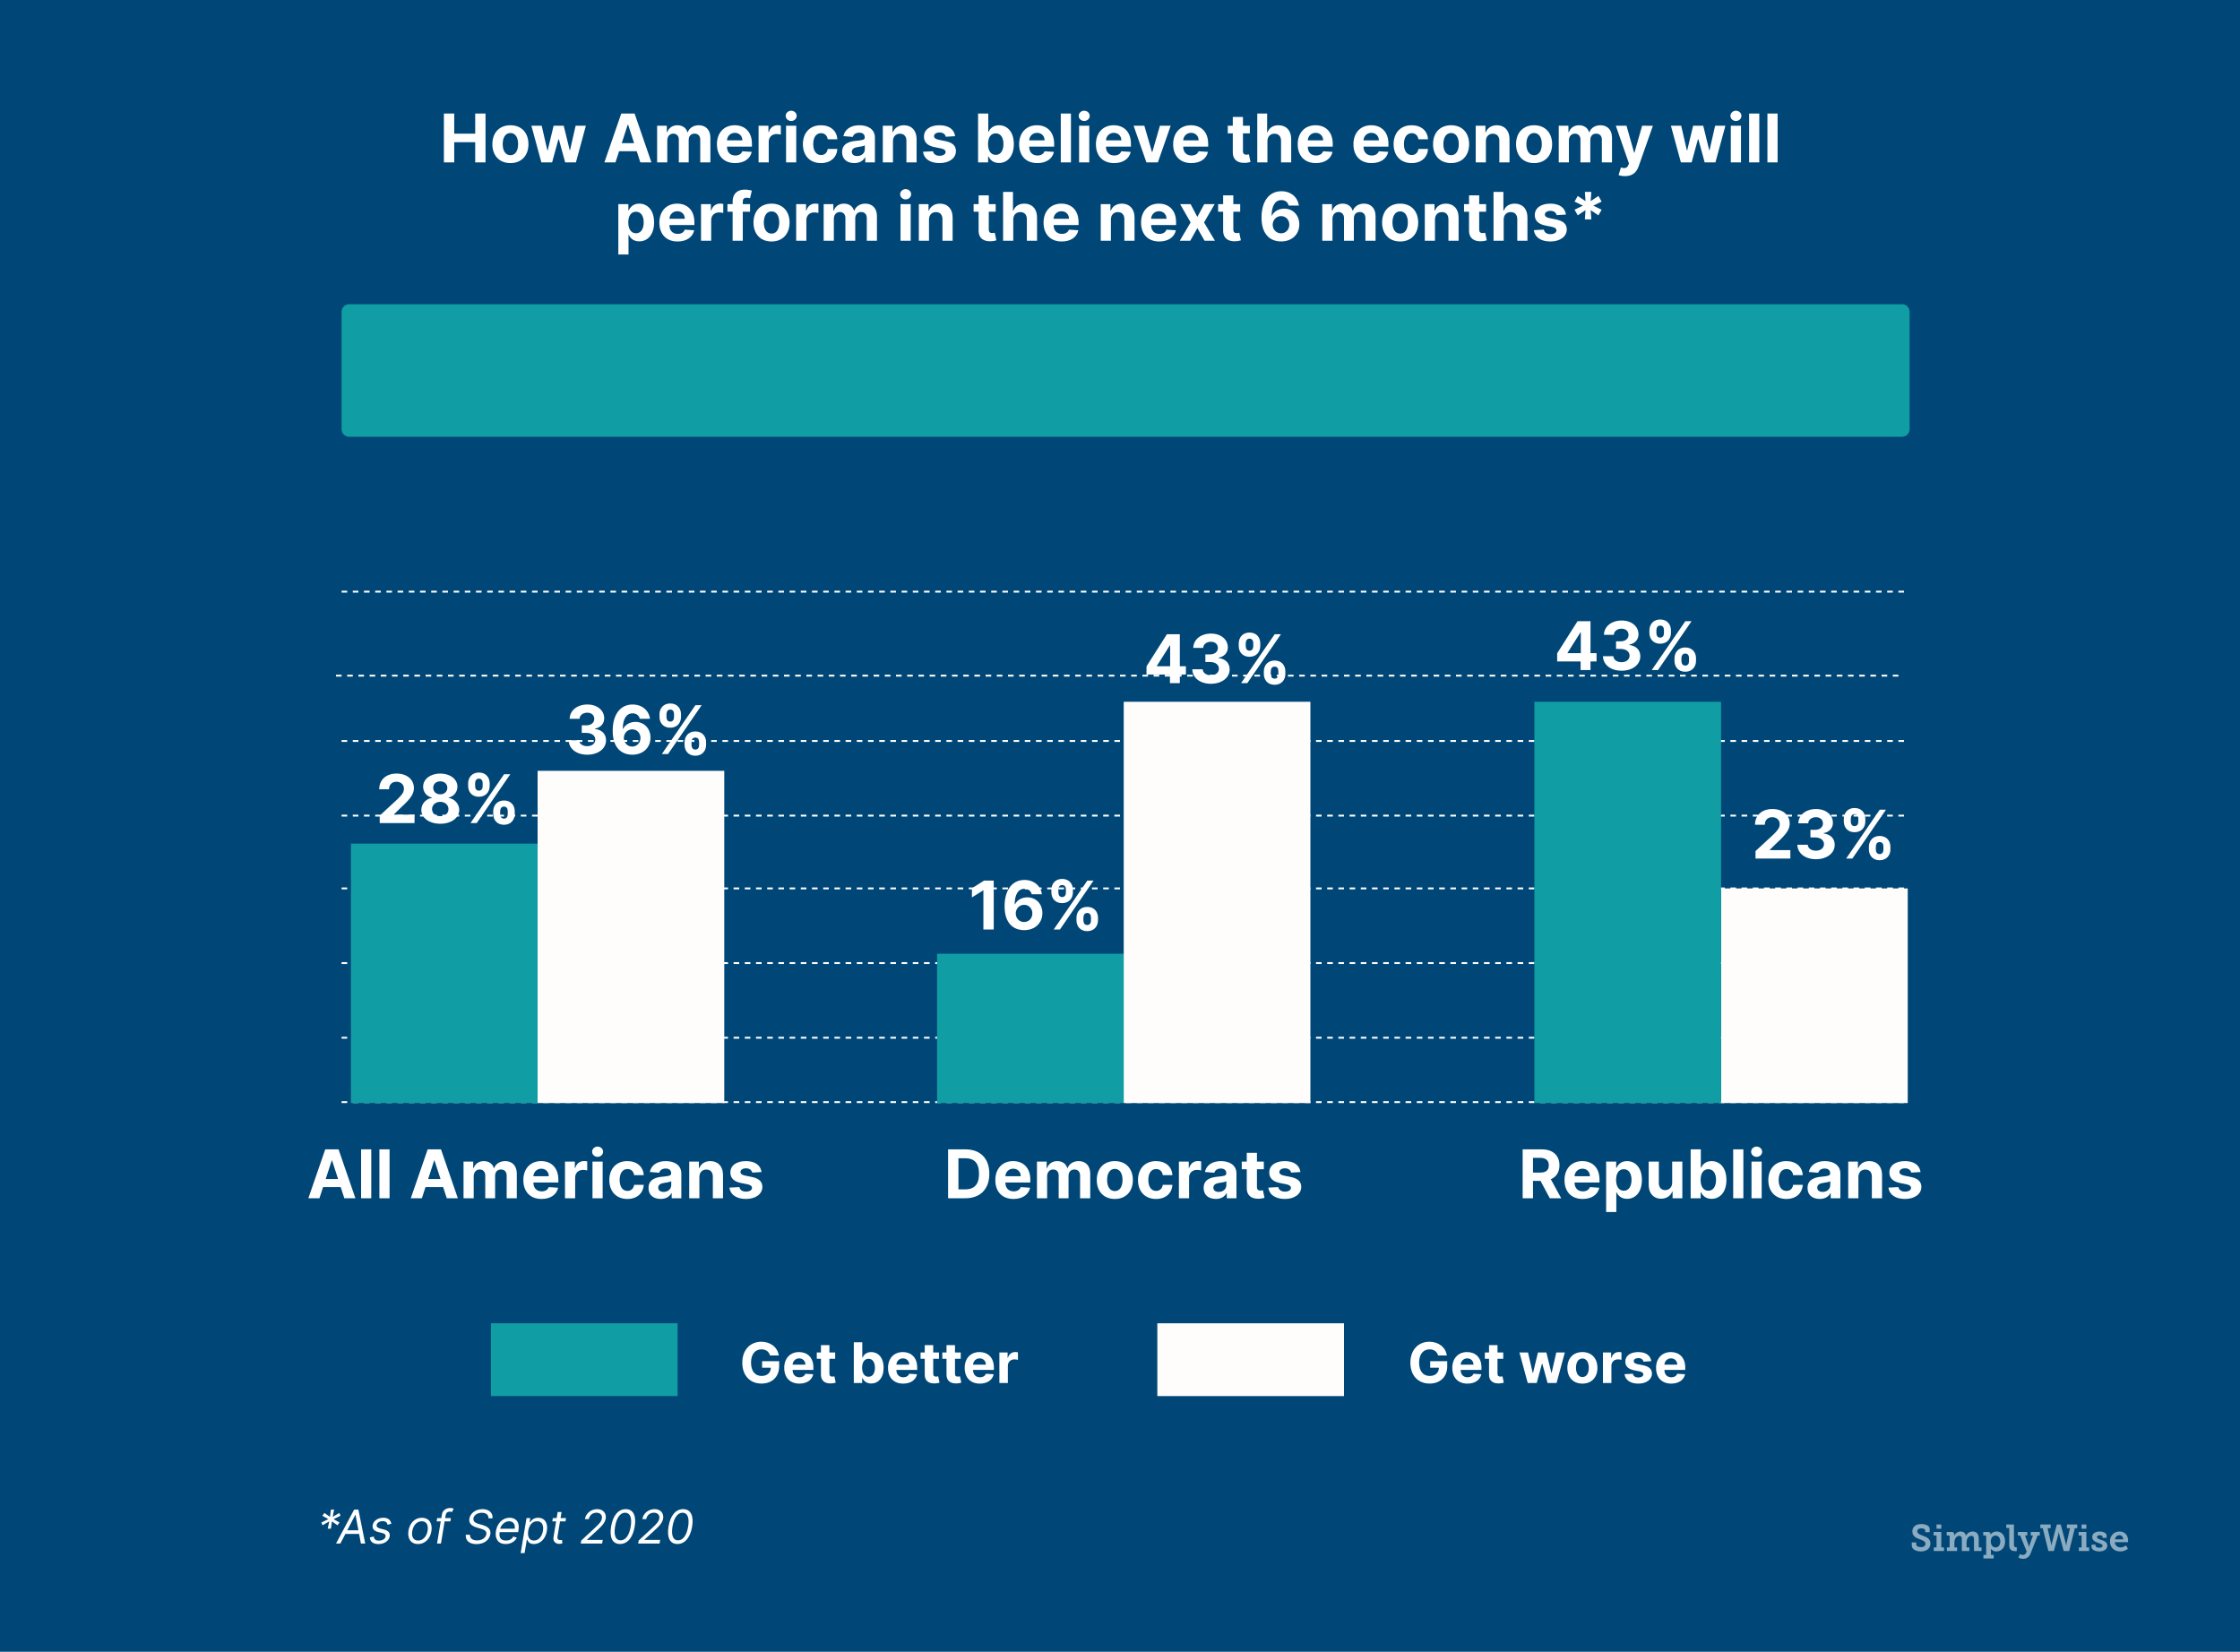 <svg width="1200" height="885" viewBox="0 0 1200 885" fill="none" xmlns="http://www.w3.org/2000/svg">
<rect width="1200" height="885" fill="#004777"/>
<path d="M183 590.5H1023" stroke="white" stroke-dasharray="3 3"/>
<path d="M183 556H1023" stroke="white" stroke-dasharray="3 3"/>
<path d="M183 516H1023" stroke="white" stroke-dasharray="3 3"/>
<path d="M183 476H1023" stroke="white" stroke-dasharray="3 3"/>
<path d="M183 437H1023" stroke="white" stroke-dasharray="3 3"/>
<path d="M183 397H1023" stroke="white" stroke-dasharray="3 3"/>
<path d="M180 362H1020" stroke="white" stroke-dasharray="3 3"/>
<path d="M183 317H1023" stroke="white" stroke-dasharray="3 3"/>
<rect x="188" y="452" width="100" height="139" fill="#119DA4"/>
<rect x="502" y="511" width="100" height="80" fill="#119DA4"/>
<rect x="288" y="413" width="100" height="178" fill="#FFFDFC"/>
<rect x="602" y="376" width="100" height="215" fill="#FFFDFC"/>
<rect x="922" y="476" width="100" height="115" fill="#FFFDFC"/>
<path d="M183 167C183 164.791 184.791 163 187 163H1019C1021.21 163 1023 164.791 1023 167V230C1023 232.209 1021.21 234 1019 234H187C184.791 234 183 232.209 183 230V167Z" fill="#119DA4"/>
<path d="M237.803 87H243.338V76.185H254.576V87H260.098V60.818H254.576V71.621H243.338V60.818H237.803V87ZM273.432 87.383C279.39 87.383 283.097 83.305 283.097 77.258C283.097 71.173 279.39 67.108 273.432 67.108C267.475 67.108 263.767 71.173 263.767 77.258C263.767 83.305 267.475 87.383 273.432 87.383ZM273.458 83.165C270.709 83.165 269.303 80.646 269.303 77.22C269.303 73.794 270.709 71.263 273.458 71.263C276.155 71.263 277.561 73.794 277.561 77.22C277.561 80.646 276.155 83.165 273.458 83.165ZM290.02 87H295.772L299.147 74.651H299.39L302.765 87H308.531L313.862 67.364H308.365L305.373 80.48H305.207L301.985 67.364H296.578L293.407 80.557H293.228L290.186 67.364H284.676L290.02 87ZM329.714 87L331.657 81.03H341.105L343.048 87H348.98L339.954 60.818H332.821L323.782 87H329.714ZM333.064 76.709L336.285 66.801H336.49L339.711 76.709H333.064ZM352.029 87H357.475V75.213C357.475 73.04 358.855 71.595 360.671 71.595C362.461 71.595 363.662 72.822 363.662 74.753V87H368.942V75.008C368.942 72.976 370.105 71.595 372.087 71.595C373.826 71.595 375.13 72.682 375.13 74.868V87H380.563V73.794C380.563 69.537 378.032 67.108 374.375 67.108C371.499 67.108 369.262 68.578 368.456 70.828H368.252C367.625 68.553 365.618 67.108 362.921 67.108C360.275 67.108 358.267 68.514 357.449 70.828H357.219V67.364H352.029V87ZM393.814 87.383C398.672 87.383 401.944 85.019 402.711 81.375L397.674 81.043C397.125 82.538 395.718 83.318 393.903 83.318C391.18 83.318 389.454 81.516 389.454 78.588V78.575H402.826V77.079C402.826 70.406 398.787 67.108 393.596 67.108C387.818 67.108 384.072 71.212 384.072 77.271C384.072 83.497 387.767 87.383 393.814 87.383ZM389.454 75.2C389.569 72.963 391.27 71.173 393.686 71.173C396.051 71.173 397.687 72.861 397.7 75.2H389.454ZM406.38 87H411.826V75.891C411.826 73.474 413.591 71.812 415.994 71.812C416.748 71.812 417.784 71.94 418.295 72.106V67.274C417.809 67.159 417.132 67.082 416.582 67.082C414.383 67.082 412.581 68.361 411.865 70.79H411.66V67.364H406.38V87ZM421.111 87H426.557V67.364H421.111V87ZM423.847 64.832C425.47 64.832 426.8 63.592 426.8 62.071C426.8 60.562 425.47 59.322 423.847 59.322C422.236 59.322 420.906 60.562 420.906 62.071C420.906 63.592 422.236 64.832 423.847 64.832ZM439.792 87.383C445.02 87.383 448.306 84.315 448.561 79.803H443.422C443.103 81.899 441.722 83.075 439.855 83.075C437.311 83.075 435.662 80.94 435.662 77.182C435.662 73.474 437.324 71.352 439.855 71.352C441.85 71.352 443.128 72.669 443.422 74.625H448.561C448.331 70.087 444.892 67.108 439.766 67.108C433.809 67.108 430.127 71.237 430.127 77.258C430.127 83.229 433.745 87.383 439.792 87.383ZM457.648 87.371C460.55 87.371 462.429 86.105 463.388 84.277H463.541V87H468.706V73.756C468.706 69.077 464.743 67.108 460.371 67.108C455.666 67.108 452.572 69.358 451.818 72.938L456.855 73.347C457.226 72.043 458.389 71.084 460.345 71.084C462.199 71.084 463.26 72.017 463.26 73.628V73.704C463.26 74.97 461.918 75.136 458.504 75.469C454.618 75.827 451.128 77.131 451.128 81.516C451.128 85.402 453.902 87.371 457.648 87.371ZM459.207 83.612C457.533 83.612 456.331 82.832 456.331 81.337C456.331 79.803 457.597 79.048 459.514 78.78C460.703 78.614 462.646 78.332 463.298 77.898V79.981C463.298 82.04 461.598 83.612 459.207 83.612ZM478.377 75.648C478.39 73.117 479.898 71.633 482.097 71.633C484.283 71.633 485.6 73.065 485.587 75.469V87H491.033V74.497C491.033 69.921 488.349 67.108 484.258 67.108C481.343 67.108 479.234 68.54 478.352 70.828H478.121V67.364H472.931V87H478.377V75.648ZM511.664 72.963C511.178 69.345 508.263 67.108 503.303 67.108C498.279 67.108 494.968 69.435 494.98 73.219C494.968 76.159 496.821 78.064 500.657 78.831L504.057 79.508C505.77 79.854 506.55 80.48 506.576 81.465C506.55 82.628 505.284 83.459 503.38 83.459C501.436 83.459 500.145 82.628 499.813 81.03L494.456 81.311C494.968 85.07 498.164 87.383 503.367 87.383C508.455 87.383 512.098 84.788 512.111 80.915C512.098 78.077 510.245 76.376 506.435 75.597L502.881 74.881C501.053 74.484 500.375 73.858 500.388 72.912C500.375 71.736 501.705 70.969 503.392 70.969C505.284 70.969 506.409 72.004 506.678 73.27L511.664 72.963ZM523.975 87H529.344V83.855H529.587C530.341 85.492 531.99 87.32 535.161 87.32C539.635 87.32 543.125 83.778 543.125 77.207C543.125 70.457 539.482 67.108 535.174 67.108C531.888 67.108 530.316 69.064 529.587 70.662H529.421V60.818H523.975V87ZM529.306 77.182C529.306 73.679 530.789 71.442 533.435 71.442C536.132 71.442 537.564 73.781 537.564 77.182C537.564 80.608 536.107 82.986 533.435 82.986C530.814 82.986 529.306 80.685 529.306 77.182ZM555.708 87.383C560.566 87.383 563.839 85.019 564.606 81.375L559.569 81.043C559.019 82.538 557.613 83.318 555.798 83.318C553.075 83.318 551.349 81.516 551.349 78.588V78.575H564.721V77.079C564.721 70.406 560.681 67.108 555.491 67.108C549.712 67.108 545.967 71.212 545.967 77.271C545.967 83.497 549.661 87.383 555.708 87.383ZM551.349 75.2C551.464 72.963 553.164 71.173 555.58 71.173C557.945 71.173 559.582 72.861 559.594 75.2H551.349ZM573.721 60.818H568.275V87H573.721V60.818ZM578.083 87H583.529V67.364H578.083V87ZM580.819 64.832C582.443 64.832 583.772 63.592 583.772 62.071C583.772 60.562 582.443 59.322 580.819 59.322C579.208 59.322 577.879 60.562 577.879 62.071C577.879 63.592 579.208 64.832 580.819 64.832ZM596.841 87.383C601.699 87.383 604.972 85.019 605.739 81.375L600.702 81.043C600.152 82.538 598.746 83.318 596.93 83.318C594.207 83.318 592.482 81.516 592.482 78.588V78.575H605.854V77.079C605.854 70.406 601.814 67.108 596.624 67.108C590.845 67.108 587.099 71.212 587.099 77.271C587.099 83.497 590.794 87.383 596.841 87.383ZM592.482 75.2C592.597 72.963 594.297 71.173 596.713 71.173C599.078 71.173 600.714 72.861 600.727 75.2H592.482ZM627.152 67.364H621.386L617.321 81.413H617.116L613.038 67.364H607.286L614.151 87H620.287L627.152 67.364ZM638.22 87.383C643.078 87.383 646.35 85.019 647.118 81.375L642.081 81.043C641.531 82.538 640.125 83.318 638.309 83.318C635.586 83.318 633.86 81.516 633.86 78.588V78.575H647.233V77.079C647.233 70.406 643.193 67.108 638.002 67.108C632.224 67.108 628.478 71.212 628.478 77.271C628.478 83.497 632.173 87.383 638.22 87.383ZM633.86 75.2C633.975 72.963 635.676 71.173 638.092 71.173C640.457 71.173 642.093 72.861 642.106 75.2H633.86ZM669.563 67.364H665.869V62.659H660.423V67.364H657.738V71.454H660.423V81.682C660.397 85.53 663.018 87.435 666.968 87.269C668.374 87.217 669.371 86.936 669.921 86.757L669.065 82.704C668.796 82.756 668.221 82.883 667.71 82.883C666.623 82.883 665.869 82.474 665.869 80.966V71.454H669.563V67.364ZM678.979 75.648C678.991 73.117 680.538 71.633 682.763 71.633C684.974 71.633 686.278 73.053 686.266 75.469V87H691.712V74.497C691.724 69.895 689.014 67.108 684.923 67.108C681.945 67.108 679.95 68.514 679.055 70.828H678.825V60.818H673.533V87H678.979V75.648ZM704.946 87.383C709.804 87.383 713.077 85.019 713.844 81.375L708.807 81.043C708.257 82.538 706.851 83.318 705.036 83.318C702.313 83.318 700.587 81.516 700.587 78.588V78.575H713.959V77.079C713.959 70.406 709.919 67.108 704.729 67.108C698.951 67.108 695.205 71.212 695.205 77.271C695.205 83.497 698.9 87.383 704.946 87.383ZM700.587 75.2C700.702 72.963 702.402 71.173 704.819 71.173C707.184 71.173 708.82 72.861 708.833 75.2H700.587ZM734.794 87.383C739.652 87.383 742.925 85.019 743.692 81.375L738.655 81.043C738.105 82.538 736.699 83.318 734.884 83.318C732.161 83.318 730.435 81.516 730.435 78.588V78.575H743.807V77.079C743.807 70.406 739.767 67.108 734.577 67.108C728.798 67.108 725.053 71.212 725.053 77.271C725.053 83.497 728.747 87.383 734.794 87.383ZM730.435 75.2C730.55 72.963 732.25 71.173 734.666 71.173C737.031 71.173 738.668 72.861 738.68 75.2H730.435ZM756.233 87.383C761.462 87.383 764.747 84.315 765.003 79.803H759.864C759.544 81.899 758.163 83.075 756.297 83.075C753.753 83.075 752.104 80.94 752.104 77.182C752.104 73.474 753.766 71.352 756.297 71.352C758.291 71.352 759.57 72.669 759.864 74.625H765.003C764.773 70.087 761.334 67.108 756.207 67.108C750.25 67.108 746.568 71.237 746.568 77.258C746.568 83.229 750.186 87.383 756.233 87.383ZM777.362 87.383C783.319 87.383 787.027 83.305 787.027 77.258C787.027 71.173 783.319 67.108 777.362 67.108C771.404 67.108 767.697 71.173 767.697 77.258C767.697 83.305 771.404 87.383 777.362 87.383ZM777.387 83.165C774.639 83.165 773.233 80.646 773.233 77.22C773.233 73.794 774.639 71.263 777.387 71.263C780.085 71.263 781.491 73.794 781.491 77.22C781.491 80.646 780.085 83.165 777.387 83.165ZM796.014 75.648C796.027 73.117 797.535 71.633 799.734 71.633C801.92 71.633 803.237 73.065 803.224 75.469V87H808.67V74.497C808.67 69.921 805.985 67.108 801.895 67.108C798.98 67.108 796.87 68.54 795.988 70.828H795.758V67.364H790.568V87H796.014V75.648ZM821.835 87.383C827.792 87.383 831.499 83.305 831.499 77.258C831.499 71.173 827.792 67.108 821.835 67.108C815.877 67.108 812.17 71.173 812.17 77.258C812.17 83.305 815.877 87.383 821.835 87.383ZM821.86 83.165C819.112 83.165 817.705 80.646 817.705 77.22C817.705 73.794 819.112 71.263 821.86 71.263C824.558 71.263 825.964 73.794 825.964 77.22C825.964 80.646 824.558 83.165 821.86 83.165ZM835.04 87H840.487V75.213C840.487 73.04 841.867 71.595 843.683 71.595C845.472 71.595 846.674 72.822 846.674 74.753V87H851.954V75.008C851.954 72.976 853.117 71.595 855.099 71.595C856.837 71.595 858.141 72.682 858.141 74.868V87H863.575V73.794C863.575 69.537 861.043 67.108 857.387 67.108C854.511 67.108 852.273 68.578 851.468 70.828H851.263C850.637 68.553 848.63 67.108 845.933 67.108C843.286 67.108 841.279 68.514 840.461 70.828H840.231V67.364H835.04V87ZM870.536 94.364C874.588 94.364 876.736 92.293 877.848 89.122L885.48 67.389L879.714 67.364L875.611 81.784H875.406L871.341 67.364H865.614L872.658 87.562L872.338 88.394C871.622 90.234 870.254 90.324 868.337 89.736L867.109 93.801C867.889 94.133 869.155 94.364 870.536 94.364ZM900.473 87H906.225L909.6 74.651H909.843L913.218 87H918.984L924.315 67.364H918.818L915.826 80.48H915.66L912.439 67.364H907.031L903.86 80.557H903.681L900.639 67.364H895.129L900.473 87ZM927.22 87H932.666V67.364H927.22V87ZM929.956 64.832C931.58 64.832 932.909 63.592 932.909 62.071C932.909 60.562 931.58 59.322 929.956 59.322C928.345 59.322 927.016 60.562 927.016 62.071C927.016 63.592 928.345 64.832 929.956 64.832ZM942.475 60.818H937.029V87H942.475V60.818ZM952.283 60.818H946.837V87H952.283V60.818ZM331.251 136.364H336.697V125.855H336.864C337.618 127.491 339.267 129.32 342.438 129.32C346.912 129.32 350.402 125.778 350.402 119.207C350.402 112.457 346.759 109.108 342.45 109.108C339.165 109.108 337.592 111.064 336.864 112.662H336.621V109.364H331.251V136.364ZM336.582 119.182C336.582 115.679 338.065 113.442 340.712 113.442C343.409 113.442 344.841 115.781 344.841 119.182C344.841 122.608 343.384 124.986 340.712 124.986C338.091 124.986 336.582 122.685 336.582 119.182ZM362.982 129.384C367.839 129.384 371.112 127.018 371.879 123.375L366.842 123.043C366.293 124.538 364.886 125.318 363.071 125.318C360.348 125.318 358.622 123.516 358.622 120.588V120.575H371.994V119.08C371.994 112.406 367.955 109.108 362.764 109.108C356.986 109.108 353.24 113.212 353.24 119.271C353.24 125.497 356.935 129.384 362.982 129.384ZM358.622 117.2C358.737 114.963 360.438 113.173 362.854 113.173C365.219 113.173 366.855 114.861 366.868 117.2H358.622ZM375.548 129H380.994V117.891C380.994 115.474 382.759 113.812 385.162 113.812C385.916 113.812 386.952 113.94 387.463 114.107V109.274C386.977 109.159 386.3 109.082 385.75 109.082C383.551 109.082 381.749 110.361 381.033 112.79H380.828V109.364H375.548V129ZM401.823 109.364H397.924V108.047C397.924 106.717 398.461 105.938 400.059 105.938C400.711 105.938 401.375 106.078 401.81 106.219L402.769 102.128C402.091 101.923 400.596 101.591 398.921 101.591C395.226 101.591 392.478 103.675 392.478 107.945V109.364H389.703V113.455H392.478V129H397.924V113.455H401.823V109.364ZM413.319 129.384C419.276 129.384 422.984 125.305 422.984 119.259C422.984 113.173 419.276 109.108 413.319 109.108C407.362 109.108 403.654 113.173 403.654 119.259C403.654 125.305 407.362 129.384 413.319 129.384ZM413.344 125.165C410.596 125.165 409.19 122.646 409.19 119.22C409.19 115.794 410.596 113.263 413.344 113.263C416.042 113.263 417.448 115.794 417.448 119.22C417.448 122.646 416.042 125.165 413.344 125.165ZM426.525 129H431.971V117.891C431.971 115.474 433.735 113.812 436.138 113.812C436.893 113.812 437.928 113.94 438.44 114.107V109.274C437.954 109.159 437.276 109.082 436.727 109.082C434.528 109.082 432.725 110.361 432.009 112.79H431.805V109.364H426.525V129ZM441.255 129H446.701V117.213C446.701 115.04 448.082 113.595 449.897 113.595C451.687 113.595 452.889 114.822 452.889 116.753V129H458.169V117.009C458.169 114.976 459.332 113.595 461.314 113.595C463.052 113.595 464.356 114.682 464.356 116.868V129H469.789V115.794C469.789 111.537 467.258 109.108 463.602 109.108C460.725 109.108 458.488 110.578 457.683 112.828H457.478C456.852 110.553 454.845 109.108 452.147 109.108C449.501 109.108 447.494 110.514 446.676 112.828H446.446V109.364H441.255V129ZM482.423 129H487.869V109.364H482.423V129ZM485.159 106.832C486.783 106.832 488.112 105.592 488.112 104.071C488.112 102.562 486.783 101.322 485.159 101.322C483.548 101.322 482.219 102.562 482.219 104.071C482.219 105.592 483.548 106.832 485.159 106.832ZM497.678 117.648C497.691 115.116 499.199 113.634 501.398 113.634C503.584 113.634 504.901 115.065 504.888 117.469V129H510.334V116.497C510.334 111.92 507.65 109.108 503.559 109.108C500.644 109.108 498.534 110.54 497.652 112.828H497.422V109.364H492.232V129H497.678V117.648ZM533.403 109.364H529.708V104.659H524.262V109.364H521.578V113.455H524.262V123.682C524.237 127.53 526.858 129.435 530.808 129.268C532.214 129.217 533.211 128.936 533.761 128.757L532.904 124.705C532.636 124.756 532.061 124.884 531.549 124.884C530.463 124.884 529.708 124.474 529.708 122.966V113.455H533.403V109.364ZM542.819 117.648C542.831 115.116 544.378 113.634 546.603 113.634C548.814 113.634 550.118 115.053 550.105 117.469V129H555.551V116.497C555.564 111.895 552.854 109.108 548.763 109.108C545.784 109.108 543.79 110.514 542.895 112.828H542.665V102.818H537.373V129H542.819V117.648ZM568.786 129.384C573.644 129.384 576.917 127.018 577.684 123.375L572.647 123.043C572.097 124.538 570.691 125.318 568.876 125.318C566.153 125.318 564.427 123.516 564.427 120.588V120.575H577.799V119.08C577.799 112.406 573.759 109.108 568.569 109.108C562.79 109.108 559.045 113.212 559.045 119.271C559.045 125.497 562.739 129.384 568.786 129.384ZM564.427 117.2C564.542 114.963 566.242 113.173 568.658 113.173C571.023 113.173 572.66 114.861 572.673 117.2H564.427ZM595.131 117.648C595.144 115.116 596.652 113.634 598.851 113.634C601.037 113.634 602.354 115.065 602.341 117.469V129H607.787V116.497C607.787 111.92 605.103 109.108 601.012 109.108C598.097 109.108 595.988 110.54 595.105 112.828H594.875V109.364H589.685V129H595.131V117.648ZM621.028 129.384C625.886 129.384 629.159 127.018 629.926 123.375L624.889 123.043C624.339 124.538 622.933 125.318 621.118 125.318C618.395 125.318 616.669 123.516 616.669 120.588V120.575H630.041V119.08C630.041 112.406 626.001 109.108 620.811 109.108C615.033 109.108 611.287 113.212 611.287 119.271C611.287 125.497 614.982 129.384 621.028 129.384ZM616.669 117.2C616.784 114.963 618.484 113.173 620.901 113.173C623.266 113.173 624.902 114.861 624.915 117.2H616.669ZM637.83 109.364H632.205L637.83 119.182L632 129H637.625L641.435 122.212L645.309 129H650.87L645.027 119.182L650.716 109.364H645.13L641.435 116.229L637.83 109.364ZM664.395 109.364H660.701V104.659H655.255V109.364H652.57V113.455H655.255V123.682C655.229 127.53 657.85 129.435 661.8 129.268C663.206 129.217 664.203 128.936 664.753 128.757L663.897 124.705C663.628 124.756 663.053 124.884 662.542 124.884C661.455 124.884 660.701 124.474 660.701 122.966V113.455H664.395V109.364ZM686.272 129.358C692.102 129.384 696.077 125.561 696.065 120.23C696.077 115.321 692.651 111.78 688.011 111.78C685.134 111.78 682.59 113.161 681.414 115.474H681.235C681.261 110.374 683.05 107.203 686.464 107.203C688.471 107.203 689.915 108.303 690.337 110.131H695.796C695.272 105.822 691.692 102.46 686.464 102.46C679.995 102.46 675.84 107.702 675.815 116.497C675.802 126.085 680.89 129.332 686.272 129.358ZM686.246 125.011C683.69 125.011 681.798 122.953 681.798 120.396C681.81 117.852 683.741 115.781 686.285 115.781C688.842 115.781 690.708 117.788 690.695 120.384C690.708 123.004 688.803 125.011 686.246 125.011ZM708.373 129H713.819V117.213C713.819 115.04 715.199 113.595 717.015 113.595C718.804 113.595 720.006 114.822 720.006 116.753V129H725.286V117.009C725.286 114.976 726.449 113.595 728.431 113.595C730.169 113.595 731.473 114.682 731.473 116.868V129H736.907V115.794C736.907 111.537 734.375 109.108 730.719 109.108C727.843 109.108 725.605 110.578 724.8 112.828H724.596C723.969 110.553 721.962 109.108 719.265 109.108C716.618 109.108 714.611 110.514 713.793 112.828H713.563V109.364H708.373V129ZM750.081 129.384C756.038 129.384 759.745 125.305 759.745 119.259C759.745 113.173 756.038 109.108 750.081 109.108C744.123 109.108 740.416 113.173 740.416 119.259C740.416 125.305 744.123 129.384 750.081 129.384ZM750.106 125.165C747.358 125.165 745.951 122.646 745.951 119.22C745.951 115.794 747.358 113.263 750.106 113.263C752.804 113.263 754.21 115.794 754.21 119.22C754.21 122.646 752.804 125.165 750.106 125.165ZM768.733 117.648C768.745 115.116 770.254 113.634 772.453 113.634C774.639 113.634 775.956 115.065 775.943 117.469V129H781.389V116.497C781.389 111.92 778.704 109.108 774.613 109.108C771.699 109.108 769.589 110.54 768.707 112.828H768.477V109.364H763.287V129H768.733V117.648ZM796.126 109.364H792.431V104.659H786.985V109.364H784.3V113.455H786.985V123.682C786.96 127.53 789.58 129.435 793.531 129.268C794.937 129.217 795.934 128.936 796.484 128.757L795.627 124.705C795.359 124.756 794.783 124.884 794.272 124.884C793.185 124.884 792.431 124.474 792.431 122.966V113.455H796.126V109.364ZM805.541 117.648C805.554 115.116 807.101 113.634 809.325 113.634C811.537 113.634 812.841 115.053 812.828 117.469V129H818.274V116.497C818.287 111.895 815.577 109.108 811.486 109.108C808.507 109.108 806.513 110.514 805.618 112.828H805.388V102.818H800.095V129H805.541V117.648ZM838.898 114.963C838.412 111.345 835.498 109.108 830.537 109.108C825.513 109.108 822.202 111.435 822.215 115.219C822.202 118.159 824.056 120.064 827.891 120.831L831.292 121.509C833.005 121.854 833.784 122.48 833.81 123.464C833.784 124.628 832.519 125.459 830.614 125.459C828.671 125.459 827.38 124.628 827.047 123.03L821.691 123.311C822.202 127.07 825.398 129.384 830.601 129.384C835.689 129.384 839.333 126.788 839.346 122.915C839.333 120.077 837.479 118.376 833.669 117.597L830.115 116.881C828.287 116.484 827.61 115.858 827.623 114.912C827.61 113.736 828.939 112.969 830.627 112.969C832.519 112.969 833.644 114.004 833.912 115.27L838.898 114.963ZM849.052 117.545H852.491L852.158 112.598L856.3 115.372L858.013 112.355L853.565 110.182L858.013 108.009L856.3 104.991L852.158 107.766L852.491 102.818H849.052L849.371 107.766L845.229 104.991L843.516 108.009L847.978 110.182L843.516 112.355L845.229 115.372L849.371 112.598L849.052 117.545Z" fill="white"/>
<path d="M175.575 819.045H177.28L177.812 815.139L180.795 817.234L181.896 815.743L178.7 813.932L182.429 812.121L181.79 810.629L178.203 812.724L178.984 808.818H177.28L176.783 812.724L173.8 810.629L172.699 812.121L175.895 813.932L172.166 815.743L172.77 817.234L176.392 815.139L175.575 819.045ZM182.334 827L185.024 821.851H192.374L193.342 827H195.65L191.993 808.818H189.72L180.025 827H182.334ZM186.044 819.898L190.324 811.695H190.466L192.01 819.898H186.044ZM209.633 816.418C209.278 814.464 208.035 813.186 205.336 813.186C202.46 813.186 200.045 814.82 199.654 817.128C199.335 819.01 200.258 820.253 202.673 820.857L204.839 821.389C206.188 821.709 206.721 822.348 206.543 823.307C206.366 824.479 204.945 825.438 202.992 825.438C201.288 825.438 200.329 824.692 200.222 823.236L198.127 823.733C198.234 826.041 199.938 827.284 202.744 827.284C205.904 827.284 208.354 825.544 208.745 823.2C209.065 821.283 208.07 820.111 205.727 819.507L203.774 819.01C202.247 818.619 201.607 818.051 201.785 817.021C201.962 815.849 203.347 814.997 205.016 814.997C206.863 814.997 207.431 815.991 207.644 816.95L209.633 816.418ZM223.937 827.284C227.559 827.284 230.436 824.55 231.111 820.395C231.812 816.062 229.761 813.186 225.997 813.186C222.375 813.186 219.498 815.92 218.824 820.111C218.131 824.408 220.173 827.284 223.937 827.284ZM223.973 825.402C221.238 825.402 220.422 823.058 220.848 820.395C221.301 817.589 223.085 815.068 225.961 815.068C228.696 815.068 229.513 817.447 229.086 820.111C228.634 822.925 226.849 825.402 223.973 825.402ZM241.553 813.364H238.481L238.712 811.979C238.961 810.629 239.636 809.919 241.021 809.919C241.624 809.919 241.944 810.061 242.157 810.132L243.045 808.321C242.761 808.179 242.157 807.966 241.127 807.966C239.174 807.966 237.079 809.138 236.724 811.482L236.413 813.364H234.202L233.918 815.139H236.111L234.131 827H236.226L238.188 815.139H241.269L241.553 813.364ZM261.713 813.506H263.843C264.163 810.629 262.032 808.57 258.517 808.57C255.036 808.57 251.982 810.594 251.45 813.648C251.059 816.098 252.586 817.554 255.285 818.371L257.416 819.01C259.262 819.543 260.86 820.217 260.541 822.028C260.221 824.017 258.09 825.331 255.569 825.331C253.403 825.331 251.627 824.372 251.805 822.312H249.532C249.248 825.295 251.343 827.32 255.249 827.32C259.44 827.32 262.174 825.011 262.671 822.064C263.24 818.655 260.186 817.554 258.41 817.057L256.634 816.56C255.356 816.205 253.296 815.494 253.616 813.541C253.9 811.801 255.711 810.523 258.126 810.523C260.328 810.523 261.713 811.553 261.713 813.506ZM270.872 827.284C273.651 827.284 275.888 825.899 276.874 823.839L274.956 823.271C274.184 824.692 272.87 825.402 271.192 825.402C268.564 825.402 267.161 824.23 267.667 820.892H277.584L277.726 820.004C278.587 814.926 275.853 813.186 273.003 813.186C269.319 813.186 266.371 816.098 265.688 820.288C264.986 824.479 266.939 827.284 270.872 827.284ZM267.96 819.081C268.378 817.146 270.393 815.068 272.683 815.068C274.965 815.068 276.137 816.773 275.737 819.081H267.96ZM278.938 832.114H281.033L282.24 824.905H282.418C282.773 825.651 283.377 827.284 286.005 827.284C289.414 827.284 292.255 824.55 292.965 820.217C293.675 815.92 291.757 813.186 288.313 813.186C285.649 813.186 284.549 814.82 283.98 815.53H283.732L284.087 813.364H282.063L278.938 832.114ZM282.986 820.182C283.483 817.128 285.188 815.068 287.745 815.068C290.408 815.068 291.331 817.305 290.87 820.182C290.372 823.094 288.668 825.402 286.04 825.402C283.519 825.402 282.489 823.271 282.986 820.182ZM303.228 813.364H300.307L300.848 810.097H298.753L298.212 813.364H296.161L295.877 815.139H297.919L296.516 823.662C296.125 826.041 297.83 827.178 299.605 827.178C300.387 827.178 300.919 827.036 301.239 826.929L301.097 825.047C300.919 825.082 300.635 825.153 300.174 825.153C299.25 825.153 298.398 824.869 298.682 823.094L300.005 815.139H302.943L303.228 813.364ZM311.102 827H322.572L322.892 825.047H314.44L314.476 824.905L319.27 820.537C322.963 817.199 324.135 815.636 324.49 813.612C324.952 810.807 323.105 808.57 319.909 808.57C316.713 808.57 313.872 810.736 313.339 813.932H315.435C315.79 811.872 317.423 810.487 319.518 810.487C321.507 810.487 322.75 811.695 322.43 813.612C322.146 815.281 320.939 816.524 318.453 818.832L311.386 825.402L311.102 827ZM332.134 827.249C336.147 827.249 339.023 823.839 340.017 817.909C341.003 812.023 339.201 808.57 335.223 808.57C331.246 808.57 328.334 812.014 327.375 817.909C326.408 823.848 328.121 827.249 332.134 827.249ZM332.453 825.295C329.826 825.295 328.725 822.632 329.506 817.909C330.287 813.186 332.276 810.487 334.904 810.487C337.532 810.487 338.668 813.186 337.887 817.909C337.105 822.632 335.117 825.295 332.453 825.295ZM341.864 827H353.334L353.654 825.047H345.202L345.237 824.905L350.032 820.537C353.725 817.199 354.897 815.636 355.252 813.612C355.713 810.807 353.867 808.57 350.671 808.57C347.475 808.57 344.634 810.736 344.101 813.932H346.196C346.551 811.872 348.185 810.487 350.28 810.487C352.269 810.487 353.512 811.695 353.192 813.612C352.908 815.281 351.701 816.524 349.215 818.832L342.148 825.402L341.864 827ZM362.896 827.249C366.908 827.249 369.785 823.839 370.779 817.909C371.764 812.023 369.962 808.57 365.985 808.57C362.008 808.57 359.096 812.014 358.137 817.909C357.169 823.848 358.883 827.249 362.896 827.249ZM363.215 825.295C360.587 825.295 359.486 822.632 360.268 817.909C361.049 813.186 363.038 810.487 365.665 810.487C368.293 810.487 369.43 813.186 368.648 817.909C367.867 822.632 365.878 825.295 363.215 825.295Z" fill="white"/>
<path d="M171.128 642L173.071 636.03H182.519L184.462 642H190.394L181.368 615.818H174.235L165.196 642H171.128ZM174.478 631.709L177.699 621.801H177.904L181.125 631.709H174.478ZM198.889 615.818H193.443V642H198.889V615.818ZM208.697 615.818H203.251V642H208.697V615.818ZM226.007 642L227.95 636.03H237.398L239.341 642H245.273L236.247 615.818H229.114L220.075 642H226.007ZM229.357 631.709L232.578 621.801H232.783L236.004 631.709H229.357ZM248.322 642H253.768V630.213C253.768 628.04 255.148 626.595 256.964 626.595C258.754 626.595 259.955 627.822 259.955 629.753V642H265.235V630.009C265.235 627.976 266.398 626.595 268.38 626.595C270.119 626.595 271.423 627.682 271.423 629.868V642H276.856V628.794C276.856 624.537 274.325 622.108 270.668 622.108C267.792 622.108 265.555 623.578 264.749 625.828H264.545C263.918 623.553 261.911 622.108 259.214 622.108C256.567 622.108 254.56 623.514 253.742 625.828H253.512V622.364H248.322V642ZM290.107 642.384C294.964 642.384 298.237 640.018 299.004 636.375L293.967 636.043C293.418 637.538 292.011 638.318 290.196 638.318C287.473 638.318 285.747 636.516 285.747 633.588V633.575H299.119V632.08C299.119 625.406 295.08 622.108 289.889 622.108C284.111 622.108 280.365 626.212 280.365 632.271C280.365 638.497 284.06 642.384 290.107 642.384ZM285.747 630.2C285.862 627.963 287.562 626.173 289.979 626.173C292.344 626.173 293.98 627.861 293.993 630.2H285.747ZM302.673 642H308.119V630.891C308.119 628.474 309.884 626.812 312.287 626.812C313.041 626.812 314.077 626.94 314.588 627.107V622.274C314.102 622.159 313.425 622.082 312.875 622.082C310.676 622.082 308.874 623.361 308.158 625.79H307.953V622.364H302.673V642ZM317.404 642H322.85V622.364H317.404V642ZM320.14 619.832C321.763 619.832 323.093 618.592 323.093 617.071C323.093 615.562 321.763 614.322 320.14 614.322C318.529 614.322 317.199 615.562 317.199 617.071C317.199 618.592 318.529 619.832 320.14 619.832ZM336.085 642.384C341.313 642.384 344.599 639.315 344.854 634.803H339.715C339.396 636.899 338.015 638.075 336.148 638.075C333.604 638.075 331.955 635.94 331.955 632.182C331.955 628.474 333.617 626.352 336.148 626.352C338.143 626.352 339.421 627.669 339.715 629.625H344.854C344.624 625.087 341.185 622.108 336.059 622.108C330.102 622.108 326.42 626.237 326.42 632.259C326.42 638.229 330.038 642.384 336.085 642.384ZM353.941 642.371C356.843 642.371 358.722 641.105 359.681 639.277H359.834V642H364.999V628.756C364.999 624.077 361.036 622.108 356.664 622.108C351.959 622.108 348.865 624.358 348.111 627.938L353.148 628.347C353.519 627.043 354.682 626.084 356.638 626.084C358.492 626.084 359.553 627.017 359.553 628.628V628.705C359.553 629.97 358.211 630.136 354.797 630.469C350.911 630.827 347.421 632.131 347.421 636.516C347.421 640.402 350.195 642.371 353.941 642.371ZM355.5 638.612C353.826 638.612 352.624 637.832 352.624 636.337C352.624 634.803 353.89 634.048 355.807 633.78C356.996 633.614 358.939 633.332 359.591 632.898V634.982C359.591 637.04 357.891 638.612 355.5 638.612ZM374.67 630.648C374.683 628.116 376.191 626.634 378.39 626.634C380.576 626.634 381.893 628.065 381.88 630.469V642H387.326V629.497C387.326 624.92 384.642 622.108 380.551 622.108C377.636 622.108 375.527 623.54 374.645 625.828H374.414V622.364H369.224V642H374.67V630.648ZM407.957 627.963C407.471 624.345 404.556 622.108 399.596 622.108C394.572 622.108 391.261 624.435 391.273 628.219C391.261 631.159 393.114 633.064 396.95 633.831L400.35 634.509C402.063 634.854 402.843 635.48 402.869 636.464C402.843 637.628 401.577 638.459 399.673 638.459C397.729 638.459 396.438 637.628 396.106 636.03L390.749 636.311C391.261 640.07 394.457 642.384 399.66 642.384C404.748 642.384 408.391 639.788 408.404 635.915C408.391 633.077 406.538 631.376 402.728 630.597L399.174 629.881C397.346 629.484 396.668 628.858 396.681 627.912C396.668 626.736 397.998 625.969 399.685 625.969C401.577 625.969 402.702 627.004 402.971 628.27L407.957 627.963Z" fill="white"/>
<rect x="263" y="709" width="100" height="39" fill="#119DA4"/>
<rect x="620" y="709" width="100" height="39" fill="#FFFDFC"/>
<path d="M412.51 726.234H417.198C416.601 721.92 412.798 718.884 407.865 718.884C402.102 718.884 397.659 723.038 397.659 730.112C397.659 737.016 401.814 741.298 407.961 741.298C413.469 741.298 417.4 737.815 417.4 732.072V729.324H408.27V732.797H412.958C412.894 735.503 411.051 737.218 407.982 737.218C404.52 737.218 402.336 734.629 402.336 730.07C402.336 725.531 404.605 722.964 407.94 722.964C410.316 722.964 411.924 724.189 412.51 726.234ZM428.237 741.32C432.286 741.32 435.013 739.349 435.652 736.312L431.455 736.036C430.996 737.282 429.825 737.932 428.312 737.932C426.043 737.932 424.604 736.43 424.604 733.99V733.979H435.748V732.733C435.748 727.172 432.381 724.423 428.056 724.423C423.241 724.423 420.119 727.843 420.119 732.893C420.119 738.081 423.198 741.32 428.237 741.32ZM424.604 731.167C424.7 729.303 426.117 727.811 428.131 727.811C430.102 727.811 431.465 729.217 431.476 731.167H424.604ZM447.413 724.636H444.335V720.716H439.796V724.636H437.559V728.045H439.796V736.568C439.775 739.775 441.959 741.362 445.251 741.224C446.423 741.181 447.254 740.947 447.712 740.798L446.998 737.42C446.774 737.463 446.295 737.57 445.869 737.57C444.963 737.57 444.335 737.229 444.335 735.972V728.045H447.413V724.636ZM457.398 741H461.873V738.379H462.075C462.704 739.743 464.078 741.266 466.72 741.266C470.449 741.266 473.357 738.315 473.357 732.839C473.357 727.214 470.321 724.423 466.731 724.423C463.993 724.423 462.682 726.053 462.075 727.385H461.937V719.182H457.398V741ZM461.841 732.818C461.841 729.899 463.077 728.035 465.282 728.035C467.53 728.035 468.723 729.984 468.723 732.818C468.723 735.673 467.508 737.655 465.282 737.655C463.098 737.655 461.841 735.737 461.841 732.818ZM483.843 741.32C487.891 741.32 490.618 739.349 491.257 736.312L487.06 736.036C486.602 737.282 485.43 737.932 483.917 737.932C481.648 737.932 480.21 736.43 480.21 733.99V733.979H491.353V732.733C491.353 727.172 487.987 724.423 483.662 724.423C478.846 724.423 475.725 727.843 475.725 732.893C475.725 738.081 478.804 741.32 483.843 741.32ZM480.21 731.167C480.306 729.303 481.723 727.811 483.736 727.811C485.707 727.811 487.071 729.217 487.081 731.167H480.21ZM503.019 724.636H499.94V720.716H495.402V724.636H493.164V728.045H495.402V736.568C495.38 739.775 497.564 741.362 500.856 741.224C502.028 741.181 502.859 740.947 503.317 740.798L502.603 737.42C502.38 737.463 501.9 737.57 501.474 737.57C500.569 737.57 499.94 737.229 499.94 735.972V728.045H503.019V724.636ZM514.679 724.636H511.6V720.716H507.062V724.636H504.825V728.045H507.062V736.568C507.04 739.775 509.224 741.362 512.516 741.224C513.688 741.181 514.519 740.947 514.977 740.798L514.263 737.42C514.04 737.463 513.56 737.57 513.134 737.57C512.229 737.57 511.6 737.229 511.6 735.972V728.045H514.679V724.636ZM524.917 741.32C528.965 741.32 531.692 739.349 532.332 736.312L528.134 736.036C527.676 737.282 526.504 737.932 524.991 737.932C522.722 737.932 521.284 736.43 521.284 733.99V733.979H532.428V732.733C532.428 727.172 529.061 724.423 524.736 724.423C519.92 724.423 516.799 727.843 516.799 732.893C516.799 738.081 519.878 741.32 524.917 741.32ZM521.284 731.167C521.38 729.303 522.797 727.811 524.81 727.811C526.781 727.811 528.145 729.217 528.156 731.167H521.284ZM535.389 741H539.928V731.742C539.928 729.729 541.398 728.344 543.401 728.344C544.029 728.344 544.892 728.45 545.318 728.589V724.562C544.913 724.466 544.349 724.402 543.891 724.402C542.058 724.402 540.556 725.467 539.96 727.491H539.789V724.636H535.389V741Z" fill="white"/>
<path d="M770.408 726.234H775.095C774.498 721.92 770.695 718.884 765.763 718.884C759.999 718.884 755.557 723.038 755.557 730.112C755.557 737.016 759.712 741.298 765.859 741.298C771.366 741.298 775.297 737.815 775.297 732.072V729.324H766.168V732.797H770.855C770.791 735.503 768.948 737.218 765.88 737.218C762.418 737.218 760.234 734.629 760.234 730.07C760.234 725.531 762.503 722.964 765.837 722.964C768.213 722.964 769.822 724.189 770.408 726.234ZM786.135 741.32C790.183 741.32 792.91 739.349 793.549 736.312L789.352 736.036C788.894 737.282 787.722 737.932 786.209 737.932C783.94 737.932 782.502 736.43 782.502 733.99V733.979H793.645V732.733C793.645 727.172 790.279 724.423 785.954 724.423C781.138 724.423 778.017 727.843 778.017 732.893C778.017 738.081 781.096 741.32 786.135 741.32ZM782.502 731.167C782.598 729.303 784.015 727.811 786.028 727.811C787.999 727.811 789.363 729.217 789.373 731.167H782.502ZM805.311 724.636H802.232V720.716H797.694V724.636H795.456V728.045H797.694V736.568C797.672 739.775 799.856 741.362 803.148 741.224C804.32 741.181 805.151 740.947 805.609 740.798L804.895 737.42C804.672 737.463 804.192 737.57 803.766 737.57C802.861 737.57 802.232 737.229 802.232 735.972V728.045H805.311V724.636ZM818.438 741H823.233L826.045 730.709H826.247L829.06 741H833.865L838.307 724.636H833.726L831.233 735.567H831.095L828.41 724.636H823.904L821.262 735.631H821.112L818.577 724.636H813.985L818.438 741ZM847.711 741.32C852.676 741.32 855.765 737.921 855.765 732.882C855.765 727.811 852.676 724.423 847.711 724.423C842.747 724.423 839.657 727.811 839.657 732.882C839.657 737.921 842.747 741.32 847.711 741.32ZM847.733 737.804C845.442 737.804 844.27 735.705 844.27 732.85C844.27 729.995 845.442 727.886 847.733 727.886C849.981 727.886 851.152 729.995 851.152 732.85C851.152 735.705 849.981 737.804 847.733 737.804ZM858.716 741H863.255V731.742C863.255 729.729 864.725 728.344 866.728 728.344C867.356 728.344 868.219 728.45 868.645 728.589V724.562C868.241 724.466 867.676 724.402 867.218 724.402C865.385 724.402 863.883 725.467 863.287 727.491H863.116V724.636H858.716V741ZM884.607 729.303C884.202 726.288 881.773 724.423 877.639 724.423C873.453 724.423 870.693 726.362 870.704 729.516C870.693 731.966 872.238 733.553 875.434 734.192L878.268 734.757C879.696 735.045 880.345 735.567 880.367 736.387C880.345 737.357 879.291 738.049 877.703 738.049C876.084 738.049 875.008 737.357 874.731 736.025L870.267 736.259C870.693 739.391 873.357 741.32 877.693 741.32C881.933 741.32 884.969 739.157 884.98 735.929C884.969 733.564 883.424 732.147 880.25 731.497L877.288 730.901C875.764 730.57 875.2 730.048 875.21 729.26C875.2 728.28 876.308 727.641 877.714 727.641C879.291 727.641 880.228 728.504 880.452 729.558L884.607 729.303ZM895.295 741.32C899.343 741.32 902.07 739.349 902.71 736.312L898.512 736.036C898.054 737.282 896.882 737.932 895.369 737.932C893.1 737.932 891.662 736.43 891.662 733.99V733.979H902.805V732.733C902.805 727.172 899.439 724.423 895.114 724.423C890.298 724.423 887.177 727.843 887.177 732.893C887.177 738.081 890.256 741.32 895.295 741.32ZM891.662 731.167C891.758 729.303 893.175 727.811 895.188 727.811C897.159 727.811 898.523 729.217 898.533 731.167H891.662Z" fill="white"/>
<path d="M517.194 642C525.171 642 530.003 637.065 530.003 628.884C530.003 620.727 525.171 615.818 517.27 615.818H507.912V642H517.194ZM513.448 637.257V620.561H516.976C521.885 620.561 524.48 623.067 524.48 628.884C524.48 634.726 521.885 637.257 516.963 637.257H513.448ZM542.95 642.384C547.808 642.384 551.081 640.018 551.848 636.375L546.811 636.043C546.261 637.538 544.855 638.318 543.04 638.318C540.317 638.318 538.591 636.516 538.591 633.588V633.575H551.963V632.08C551.963 625.406 547.923 622.108 542.733 622.108C536.955 622.108 533.209 626.212 533.209 632.271C533.209 638.497 536.903 642.384 542.95 642.384ZM538.591 630.2C538.706 627.963 540.406 626.173 542.822 626.173C545.188 626.173 546.824 627.861 546.837 630.2H538.591ZM555.517 642H560.963V630.213C560.963 628.04 562.344 626.595 564.159 626.595C565.949 626.595 567.151 627.822 567.151 629.753V642H572.43V630.009C572.43 627.976 573.594 626.595 575.575 626.595C577.314 626.595 578.618 627.682 578.618 629.868V642H584.051V628.794C584.051 624.537 581.52 622.108 577.864 622.108C574.987 622.108 572.75 623.578 571.945 625.828H571.74C571.114 623.553 569.107 622.108 566.409 622.108C563.763 622.108 561.756 623.514 560.938 625.828H560.707V622.364H555.517V642ZM597.225 642.384C603.183 642.384 606.89 638.305 606.89 632.259C606.89 626.173 603.183 622.108 597.225 622.108C591.268 622.108 587.56 626.173 587.56 632.259C587.56 638.305 591.268 642.384 597.225 642.384ZM597.251 638.165C594.502 638.165 593.096 635.646 593.096 632.22C593.096 628.794 594.502 626.263 597.251 626.263C599.948 626.263 601.354 628.794 601.354 632.22C601.354 635.646 599.948 638.165 597.251 638.165ZM619.303 642.384C624.532 642.384 627.817 639.315 628.073 634.803H622.934C622.614 636.899 621.234 638.075 619.367 638.075C616.823 638.075 615.174 635.94 615.174 632.182C615.174 628.474 616.836 626.352 619.367 626.352C621.362 626.352 622.64 627.669 622.934 629.625H628.073C627.843 625.087 624.404 622.108 619.278 622.108C613.32 622.108 609.638 626.237 609.638 632.259C609.638 638.229 613.256 642.384 619.303 642.384ZM631.56 642H637.006V630.891C637.006 628.474 638.77 626.812 641.174 626.812C641.928 626.812 642.963 626.94 643.475 627.107V622.274C642.989 622.159 642.311 622.082 641.762 622.082C639.563 622.082 637.76 623.361 637.044 625.79H636.84V622.364H631.56V642ZM651.327 642.371C654.229 642.371 656.109 641.105 657.067 639.277H657.221V642H662.386V628.756C662.386 624.077 658.423 622.108 654.05 622.108C649.346 622.108 646.252 624.358 645.498 627.938L650.535 628.347C650.906 627.043 652.069 626.084 654.025 626.084C655.879 626.084 656.94 627.017 656.94 628.628V628.705C656.94 629.97 655.597 630.136 652.184 630.469C648.298 630.827 644.808 632.131 644.808 636.516C644.808 640.402 647.582 642.371 651.327 642.371ZM652.887 638.612C651.212 638.612 650.011 637.832 650.011 636.337C650.011 634.803 651.276 634.048 653.194 633.78C654.383 633.614 656.326 633.332 656.978 632.898V634.982C656.978 637.04 655.278 638.612 652.887 638.612ZM677.055 622.364H673.361V617.659H667.915V622.364H665.23V626.455H667.915V636.682C667.889 640.53 670.51 642.435 674.46 642.268C675.866 642.217 676.864 641.936 677.413 641.757L676.557 637.705C676.288 637.756 675.713 637.884 675.202 637.884C674.115 637.884 673.361 637.474 673.361 635.966V626.455H677.055V622.364ZM696.66 627.963C696.174 624.345 693.259 622.108 688.299 622.108C683.275 622.108 679.964 624.435 679.977 628.219C679.964 631.159 681.817 633.064 685.653 633.831L689.053 634.509C690.766 634.854 691.546 635.48 691.572 636.464C691.546 637.628 690.281 638.459 688.376 638.459C686.433 638.459 685.141 637.628 684.809 636.03L679.452 636.311C679.964 640.07 683.16 642.384 688.363 642.384C693.451 642.384 697.094 639.788 697.107 635.915C697.094 633.077 695.241 631.376 691.431 630.597L687.877 629.881C686.049 629.484 685.371 628.858 685.384 627.912C685.371 626.736 686.701 625.969 688.388 625.969C690.281 625.969 691.406 627.004 691.674 628.27L696.66 627.963Z" fill="white"/>
<path d="M815.713 642H821.249V632.719H825.288L830.249 642H836.359L830.798 631.824C833.777 630.545 835.426 627.95 835.426 624.371C835.426 619.168 831.987 615.818 826.043 615.818H815.713V642ZM821.249 628.27V620.344H824.982C828.178 620.344 829.724 621.763 829.724 624.371C829.724 626.966 828.178 628.27 825.007 628.27H821.249ZM847.868 642.384C852.726 642.384 855.999 640.018 856.766 636.375L851.729 636.043C851.179 637.538 849.773 638.318 847.958 638.318C845.235 638.318 843.509 636.516 843.509 633.588V633.575H856.881V632.08C856.881 625.406 852.841 622.108 847.651 622.108C841.873 622.108 838.127 626.212 838.127 632.271C838.127 638.497 841.821 642.384 847.868 642.384ZM843.509 630.2C843.624 627.963 845.324 626.173 847.74 626.173C850.105 626.173 851.742 627.861 851.755 630.2H843.509ZM860.435 649.364H865.881V638.855H866.047C866.801 640.491 868.451 642.32 871.621 642.32C876.096 642.32 879.586 638.778 879.586 632.207C879.586 625.457 875.942 622.108 871.634 622.108C868.348 622.108 866.776 624.064 866.047 625.662H865.804V622.364H860.435V649.364ZM865.766 632.182C865.766 628.679 867.249 626.442 869.895 626.442C872.593 626.442 874.025 628.781 874.025 632.182C874.025 635.608 872.567 637.986 869.895 637.986C867.275 637.986 865.766 635.685 865.766 632.182ZM895.809 633.639C895.821 636.273 894.019 637.653 892.063 637.653C890.005 637.653 888.675 636.209 888.662 633.895V622.364H883.216V634.866C883.229 639.456 885.914 642.256 889.864 642.256C892.817 642.256 894.939 640.734 895.821 638.433H896.026V642H901.255V622.364H895.809V633.639ZM905.713 642H911.082V638.855H911.325C912.08 640.491 913.729 642.32 916.899 642.32C921.374 642.32 924.864 638.778 924.864 632.207C924.864 625.457 921.22 622.108 916.912 622.108C913.626 622.108 912.054 624.064 911.325 625.662H911.159V615.818H905.713V642ZM911.044 632.182C911.044 628.679 912.527 626.442 915.173 626.442C917.871 626.442 919.303 628.781 919.303 632.182C919.303 635.608 917.845 637.986 915.173 637.986C912.553 637.986 911.044 635.685 911.044 632.182ZM933.944 615.818H928.498V642H933.944V615.818ZM938.306 642H943.752V622.364H938.306V642ZM941.042 619.832C942.665 619.832 943.995 618.592 943.995 617.071C943.995 615.562 942.665 614.322 941.042 614.322C939.431 614.322 938.102 615.562 938.102 617.071C938.102 618.592 939.431 619.832 941.042 619.832ZM956.987 642.384C962.216 642.384 965.501 639.315 965.757 634.803H960.618C960.298 636.899 958.917 638.075 957.051 638.075C954.507 638.075 952.858 635.94 952.858 632.182C952.858 628.474 954.52 626.352 957.051 626.352C959.045 626.352 960.324 627.669 960.618 629.625H965.757C965.527 625.087 962.088 622.108 956.961 622.108C951.004 622.108 947.322 626.237 947.322 632.259C947.322 638.229 950.94 642.384 956.987 642.384ZM974.843 642.371C977.745 642.371 979.624 641.105 980.583 639.277H980.737V642H985.901V628.756C985.901 624.077 981.938 622.108 977.566 622.108C972.862 622.108 969.768 624.358 969.013 627.938L974.05 628.347C974.421 627.043 975.585 626.084 977.54 626.084C979.394 626.084 980.455 627.017 980.455 628.628V628.705C980.455 629.97 979.113 630.136 975.7 630.469C971.813 630.827 968.323 632.131 968.323 636.516C968.323 640.402 971.097 642.371 974.843 642.371ZM976.403 638.612C974.728 638.612 973.526 637.832 973.526 636.337C973.526 634.803 974.792 634.048 976.71 633.78C977.898 633.614 979.842 633.332 980.494 632.898V634.982C980.494 637.04 978.793 638.612 976.403 638.612ZM995.572 630.648C995.585 628.116 997.094 626.634 999.293 626.634C1001.48 626.634 1002.8 628.065 1002.78 630.469V642H1008.23V629.497C1008.23 624.92 1005.54 622.108 1001.45 622.108C998.538 622.108 996.429 623.54 995.547 625.828H995.317V622.364H990.126V642H995.572V630.648ZM1028.86 627.963C1028.37 624.345 1025.46 622.108 1020.5 622.108C1015.47 622.108 1012.16 624.435 1012.18 628.219C1012.16 631.159 1014.02 633.064 1017.85 633.831L1021.25 634.509C1022.97 634.854 1023.75 635.48 1023.77 636.464C1023.75 637.628 1022.48 638.459 1020.57 638.459C1018.63 638.459 1017.34 637.628 1017.01 636.03L1011.65 636.311C1012.16 640.07 1015.36 642.384 1020.56 642.384C1025.65 642.384 1029.29 639.788 1029.31 635.915C1029.29 633.077 1027.44 631.376 1023.63 630.597L1020.08 629.881C1018.25 629.484 1017.57 628.858 1017.58 627.912C1017.57 626.736 1018.9 625.969 1020.59 625.969C1022.48 625.969 1023.6 627.004 1023.87 628.27L1028.86 627.963Z" fill="white"/>
<path d="M532.355 471.818H527.151L520.67 475.922V480.831L526.666 477.072H526.819V498H532.355V471.818ZM548.626 498.358C554.455 498.384 558.431 494.561 558.418 489.23C558.431 484.321 555.005 480.78 550.364 480.78C547.488 480.78 544.944 482.161 543.768 484.474H543.589C543.614 479.374 545.404 476.203 548.817 476.203C550.824 476.203 552.269 477.303 552.691 479.131H558.15C557.626 474.822 554.046 471.46 548.817 471.46C542.349 471.46 538.194 476.702 538.168 485.497C538.155 495.085 543.243 498.332 548.626 498.358ZM548.6 494.011C546.043 494.011 544.151 491.953 544.151 489.396C544.164 486.852 546.094 484.781 548.638 484.781C551.195 484.781 553.062 486.788 553.049 489.384C553.062 492.004 551.157 494.011 548.6 494.011ZM576.674 493.091C576.687 496.236 578.694 498.908 582.439 498.908C586.147 498.908 588.218 496.236 588.205 493.091V491.71C588.218 488.54 586.198 485.893 582.439 485.893C578.745 485.893 576.687 488.565 576.674 491.71V493.091ZM563.238 478.108C563.251 481.253 565.258 483.899 568.991 483.899C572.711 483.899 574.782 481.278 574.769 478.108V476.727C574.782 473.557 572.762 470.911 568.991 470.911C565.334 470.911 563.251 473.557 563.238 476.727V478.108ZM564.491 498H567.827L585.827 471.818H582.491L564.491 498ZM580.394 491.71C580.407 490.457 580.905 489.166 582.439 489.166C584.05 489.166 584.472 490.457 584.459 491.71V493.091C584.472 494.344 583.999 495.609 582.439 495.609C580.88 495.609 580.407 494.305 580.394 493.091V491.71ZM566.983 476.727C566.996 475.513 567.469 474.183 568.991 474.183C570.601 474.183 571.036 475.474 571.023 476.727V478.108C571.036 479.361 570.55 480.626 568.991 480.626C567.482 480.626 566.996 479.361 566.983 478.108V476.727Z" fill="white"/>
<path d="M614.193 361.398H626.759V366H632.052V361.398H635.299V356.962H632.052V339.818H625.123L614.193 357.038V361.398ZM626.862 356.962H619.767V356.757L626.657 345.852H626.862V356.962ZM648.665 366.358C654.546 366.358 658.752 363.124 658.739 358.649C658.752 355.389 656.681 353.062 652.833 352.577V352.372C655.76 351.848 657.78 349.777 657.767 346.837C657.78 342.707 654.162 339.46 648.742 339.46C643.372 339.46 639.333 342.605 639.256 347.131H644.561C644.625 345.136 646.453 343.845 648.716 343.845C650.953 343.845 652.449 345.2 652.436 347.169C652.449 349.227 650.698 350.621 648.179 350.621H645.737V354.686H648.179C651.145 354.686 652.999 356.169 652.986 358.278C652.999 360.362 651.209 361.794 648.678 361.794C646.236 361.794 644.408 360.516 644.306 358.598H638.732C638.821 363.175 642.912 366.358 648.665 366.358ZM677.049 361.091C677.062 364.236 679.069 366.908 682.814 366.908C686.522 366.908 688.593 364.236 688.58 361.091V359.71C688.593 356.54 686.573 353.893 682.814 353.893C679.12 353.893 677.062 356.565 677.049 359.71V361.091ZM663.613 346.108C663.626 349.253 665.633 351.899 669.366 351.899C673.086 351.899 675.157 349.278 675.144 346.108V344.727C675.157 341.557 673.137 338.911 669.366 338.911C665.709 338.911 663.626 341.557 663.613 344.727V346.108ZM664.866 366H668.202L686.202 339.818H682.866L664.866 366ZM680.769 359.71C680.782 358.457 681.28 357.166 682.814 357.166C684.425 357.166 684.847 358.457 684.834 359.71V361.091C684.847 362.344 684.374 363.609 682.814 363.609C681.255 363.609 680.782 362.305 680.769 361.091V359.71ZM667.358 344.727C667.371 343.513 667.844 342.183 669.366 342.183C670.976 342.183 671.411 343.474 671.398 344.727V346.108C671.411 347.361 670.925 348.626 669.366 348.626C667.857 348.626 667.371 347.361 667.358 346.108V344.727Z" fill="white"/>
<rect x="822" y="376" width="100" height="215" fill="#119DA4"/>
<path d="M834.193 354.398H846.759V359H852.052V354.398H855.299V349.962H852.052V332.818H845.123L834.193 350.038V354.398ZM846.862 349.962H839.767V349.757L846.657 338.852H846.862V349.962ZM868.665 359.358C874.546 359.358 878.752 356.124 878.739 351.649C878.752 348.389 876.681 346.062 872.833 345.577V345.372C875.76 344.848 877.78 342.777 877.767 339.837C877.78 335.707 874.162 332.46 868.742 332.46C863.372 332.46 859.333 335.605 859.256 340.131H864.561C864.625 338.136 866.453 336.845 868.716 336.845C870.953 336.845 872.449 338.2 872.436 340.169C872.449 342.227 870.698 343.621 868.179 343.621H865.737V347.686H868.179C871.145 347.686 872.999 349.169 872.986 351.278C872.999 353.362 871.209 354.794 868.678 354.794C866.236 354.794 864.408 353.516 864.306 351.598H858.732C858.821 356.175 862.912 359.358 868.665 359.358ZM897.049 354.091C897.062 357.236 899.069 359.908 902.814 359.908C906.522 359.908 908.593 357.236 908.58 354.091V352.71C908.593 349.54 906.573 346.893 902.814 346.893C899.12 346.893 897.062 349.565 897.049 352.71V354.091ZM883.613 339.108C883.626 342.253 885.633 344.899 889.366 344.899C893.086 344.899 895.157 342.278 895.144 339.108V337.727C895.157 334.557 893.137 331.911 889.366 331.911C885.709 331.911 883.626 334.557 883.613 337.727V339.108ZM884.866 359H888.202L906.202 332.818H902.866L884.866 359ZM900.769 352.71C900.782 351.457 901.28 350.166 902.814 350.166C904.425 350.166 904.847 351.457 904.834 352.71V354.091C904.847 355.344 904.374 356.609 902.814 356.609C901.255 356.609 900.782 355.305 900.769 354.091V352.71ZM887.358 337.727C887.371 336.513 887.844 335.183 889.366 335.183C890.976 335.183 891.411 336.474 891.398 337.727V339.108C891.411 340.361 890.925 341.626 889.366 341.626C887.857 341.626 887.371 340.361 887.358 339.108V337.727Z" fill="white"/>
<path d="M940.45 460H959.115V455.474H948.121V455.295L951.943 451.55C957.325 446.641 958.77 444.186 958.77 441.207C958.77 436.669 955.062 433.46 949.45 433.46C943.953 433.46 940.182 436.746 940.195 441.885H945.449C945.436 439.379 947.021 437.845 949.412 437.845C951.713 437.845 953.426 439.277 953.426 441.578C953.426 443.662 952.148 445.094 949.77 447.382L940.45 456.011V460ZM972.804 460.358C978.684 460.358 982.89 457.124 982.877 452.649C982.89 449.389 980.819 447.062 976.971 446.577V446.372C979.899 445.848 981.919 443.777 981.906 440.837C981.919 436.707 978.301 433.46 972.88 433.46C967.511 433.46 963.471 436.605 963.395 441.131H968.7C968.764 439.136 970.592 437.845 972.855 437.845C975.092 437.845 976.588 439.2 976.575 441.169C976.588 443.227 974.836 444.621 972.318 444.621H969.876V448.686H972.318C975.284 448.686 977.137 450.169 977.125 452.278C977.137 454.362 975.348 455.794 972.816 455.794C970.375 455.794 968.547 454.516 968.444 452.598H962.87C962.96 457.175 967.051 460.358 972.804 460.358ZM1001.19 455.091C1001.2 458.236 1003.21 460.908 1006.95 460.908C1010.66 460.908 1012.73 458.236 1012.72 455.091V453.71C1012.73 450.54 1010.71 447.893 1006.95 447.893C1003.26 447.893 1001.2 450.565 1001.19 453.71V455.091ZM987.751 440.108C987.764 443.253 989.771 445.899 993.504 445.899C997.224 445.899 999.295 443.278 999.283 440.108V438.727C999.295 435.557 997.276 432.911 993.504 432.911C989.848 432.911 987.764 435.557 987.751 438.727V440.108ZM989.004 460H992.341L1010.34 433.818H1007L989.004 460ZM1004.91 453.71C1004.92 452.457 1005.42 451.166 1006.95 451.166C1008.56 451.166 1008.99 452.457 1008.97 453.71V455.091C1008.99 456.344 1008.51 457.609 1006.95 457.609C1005.39 457.609 1004.92 456.305 1004.91 455.091V453.71ZM991.497 438.727C991.51 437.513 991.983 436.183 993.504 436.183C995.115 436.183 995.55 437.474 995.537 438.727V440.108C995.55 441.361 995.064 442.626 993.504 442.626C991.996 442.626 991.51 441.361 991.497 440.108V438.727Z" fill="white"/>
<path d="M203.415 441H222.08V436.474H211.086V436.295L214.908 432.55C220.29 427.641 221.735 425.186 221.735 422.207C221.735 417.669 218.027 414.46 212.415 414.46C206.918 414.46 203.147 417.746 203.159 422.885H208.414C208.401 420.379 209.986 418.845 212.377 418.845C214.678 418.845 216.391 420.277 216.391 422.578C216.391 424.662 215.113 426.094 212.735 428.382L203.415 437.011V441ZM235.858 441.358C241.764 441.358 246.009 438.2 246.021 433.956C246.009 430.683 243.49 428.011 240.345 427.487V427.308C243.081 426.746 245.037 424.381 245.05 421.504C245.037 417.452 241.151 414.46 235.858 414.46C230.553 414.46 226.666 417.452 226.679 421.504C226.666 424.368 228.597 426.746 231.384 427.308V427.487C228.188 428.011 225.695 430.683 225.707 433.956C225.695 438.2 229.952 441.358 235.858 441.358ZM235.858 437.293C233.224 437.293 231.46 435.733 231.46 433.521C231.46 431.259 233.314 429.622 235.858 429.622C238.389 429.622 240.256 431.259 240.256 433.521C240.256 435.746 238.479 437.293 235.858 437.293ZM235.858 425.595C233.646 425.595 232.074 424.151 232.074 422.08C232.074 420.034 233.621 418.628 235.858 418.628C238.082 418.628 239.642 420.047 239.642 422.08C239.642 424.151 238.057 425.595 235.858 425.595ZM264.223 436.091C264.235 439.236 266.243 441.908 269.988 441.908C273.696 441.908 275.767 439.236 275.754 436.091V434.71C275.767 431.54 273.747 428.893 269.988 428.893C266.294 428.893 264.235 431.565 264.223 434.71V436.091ZM250.787 421.108C250.799 424.253 252.806 426.899 256.539 426.899C260.26 426.899 262.331 424.278 262.318 421.108V419.727C262.331 416.557 260.311 413.911 256.539 413.911C252.883 413.911 250.799 416.557 250.787 419.727V421.108ZM252.039 441H255.376L273.376 414.818H270.039L252.039 441ZM267.943 434.71C267.956 433.457 268.454 432.166 269.988 432.166C271.599 432.166 272.021 433.457 272.008 434.71V436.091C272.021 437.344 271.548 438.609 269.988 438.609C268.429 438.609 267.956 437.305 267.943 436.091V434.71ZM254.532 419.727C254.545 418.513 255.018 417.183 256.539 417.183C258.15 417.183 258.585 418.474 258.572 419.727V421.108C258.585 422.361 258.099 423.626 256.539 423.626C255.031 423.626 254.545 422.361 254.532 421.108V419.727Z" fill="white"/>
<path d="M314.583 404.358C320.464 404.358 324.67 401.124 324.657 396.649C324.67 393.389 322.599 391.062 318.751 390.577V390.372C321.678 389.848 323.698 387.777 323.685 384.837C323.698 380.707 320.08 377.46 314.66 377.46C309.29 377.46 305.251 380.605 305.174 385.131H310.479C310.543 383.136 312.371 381.845 314.634 381.845C316.871 381.845 318.367 383.2 318.354 385.169C318.367 387.227 316.616 388.621 314.097 388.621H311.655V392.686H314.097C317.063 392.686 318.917 394.169 318.904 396.278C318.917 398.362 317.127 399.794 314.596 399.794C312.154 399.794 310.326 398.516 310.224 396.598H304.65C304.739 401.175 308.83 404.358 314.583 404.358ZM338.684 404.358C344.514 404.384 348.49 400.561 348.477 395.23C348.49 390.321 345.063 386.78 340.423 386.78C337.546 386.78 335.002 388.161 333.826 390.474H333.647C333.673 385.374 335.463 382.203 338.876 382.203C340.883 382.203 342.328 383.303 342.749 385.131H348.208C347.684 380.822 344.105 377.46 338.876 377.46C332.407 377.46 328.252 382.702 328.227 391.497C328.214 401.085 333.302 404.332 338.684 404.358ZM338.659 400.011C336.102 400.011 334.21 397.953 334.21 395.396C334.222 392.852 336.153 390.781 338.697 390.781C341.254 390.781 343.12 392.788 343.107 395.384C343.12 398.004 341.215 400.011 338.659 400.011ZM366.732 399.091C366.745 402.236 368.752 404.908 372.498 404.908C376.205 404.908 378.276 402.236 378.264 399.091V397.71C378.276 394.54 376.257 391.893 372.498 391.893C368.803 391.893 366.745 394.565 366.732 397.71V399.091ZM353.296 384.108C353.309 387.253 355.316 389.899 359.049 389.899C362.769 389.899 364.84 387.278 364.828 384.108V382.727C364.84 379.557 362.82 376.911 359.049 376.911C355.393 376.911 353.309 379.557 353.296 382.727V384.108ZM354.549 404H357.886L375.886 377.818H372.549L354.549 404ZM370.453 397.71C370.465 396.457 370.964 395.166 372.498 395.166C374.109 395.166 374.531 396.457 374.518 397.71V399.091C374.531 400.344 374.058 401.609 372.498 401.609C370.938 401.609 370.465 400.305 370.453 399.091V397.71ZM357.042 382.727C357.055 381.513 357.528 380.183 359.049 380.183C360.66 380.183 361.095 381.474 361.082 382.727V384.108C361.095 385.361 360.609 386.626 359.049 386.626C357.541 386.626 357.055 385.361 357.042 384.108V382.727Z" fill="white"/>
<path d="M1026.54 826.42V827.484C1026.54 827.712 1026.61 827.917 1026.74 828.1C1026.87 828.282 1027.06 828.435 1027.28 828.559C1027.52 828.682 1027.78 828.777 1028.08 828.842C1028.39 828.907 1028.71 828.939 1029.04 828.939C1029.4 828.939 1029.73 828.904 1030.03 828.832C1030.33 828.754 1030.59 828.64 1030.81 828.49C1031.03 828.34 1031.2 828.158 1031.32 827.943C1031.44 827.722 1031.5 827.468 1031.5 827.182C1031.5 826.824 1031.41 826.521 1031.22 826.273C1031.04 826.02 1030.79 825.798 1030.49 825.609C1030.18 825.421 1029.83 825.251 1029.44 825.102C1029.05 824.952 1028.65 824.799 1028.24 824.643C1027.76 824.46 1027.3 824.265 1026.85 824.057C1026.4 823.842 1026 823.578 1025.65 823.266C1025.3 822.953 1025.02 822.579 1024.8 822.143C1024.59 821.7 1024.48 821.16 1024.48 820.521C1024.48 819.805 1024.61 819.197 1024.88 818.695C1025.15 818.194 1025.5 817.784 1025.95 817.465C1026.39 817.146 1026.9 816.915 1027.47 816.771C1028.04 816.628 1028.63 816.557 1029.24 816.557C1029.8 816.557 1030.35 816.612 1030.89 816.723C1031.43 816.827 1031.91 816.983 1032.33 817.191C1032.76 817.4 1033.09 817.66 1033.35 817.973C1033.61 818.285 1033.74 818.646 1033.74 819.057V820.922H1031.37V819.965C1031.37 819.783 1031.3 819.623 1031.18 819.486C1031.06 819.35 1030.9 819.236 1030.7 819.145C1030.5 819.053 1030.27 818.985 1030.02 818.939C1029.76 818.887 1029.5 818.861 1029.24 818.861C1028.95 818.861 1028.68 818.894 1028.42 818.959C1028.16 819.018 1027.94 819.112 1027.74 819.242C1027.55 819.366 1027.4 819.525 1027.28 819.721C1027.17 819.916 1027.12 820.15 1027.12 820.424C1027.12 820.749 1027.19 821.026 1027.34 821.254C1027.5 821.482 1027.71 821.684 1027.97 821.859C1028.23 822.035 1028.52 822.191 1028.86 822.328C1029.19 822.465 1029.55 822.602 1029.92 822.738C1030.45 822.927 1030.96 823.132 1031.47 823.354C1031.98 823.568 1032.43 823.835 1032.83 824.154C1033.23 824.473 1033.55 824.861 1033.79 825.316C1034.03 825.772 1034.16 826.332 1034.16 826.996C1034.16 827.719 1034.01 828.347 1033.73 828.881C1033.45 829.415 1033.07 829.857 1032.6 830.209C1032.13 830.561 1031.58 830.821 1030.96 830.99C1030.35 831.16 1029.71 831.244 1029.04 831.244C1028.45 831.244 1027.86 831.176 1027.27 831.039C1026.69 830.909 1026.17 830.71 1025.71 830.443C1025.25 830.176 1024.87 829.844 1024.59 829.447C1024.3 829.044 1024.16 828.575 1024.16 828.041V826.42H1026.54ZM1037.42 816.801H1039.98V819.057H1037.42V816.801ZM1035.96 829.096H1037.44V822.699H1035.86V820.805H1039.98V829.096H1041.43V831H1035.96V829.096ZM1042.97 829.096H1044.45V823.119C1044.45 822.976 1044.41 822.872 1044.33 822.807C1044.26 822.735 1044.15 822.699 1044.01 822.699H1042.87V820.805H1045.53C1045.98 820.805 1046.32 820.906 1046.54 821.107C1046.76 821.303 1046.87 821.579 1046.87 821.938V822.396C1046.87 822.455 1046.87 822.51 1046.86 822.562C1046.86 822.615 1046.85 822.66 1046.84 822.699C1046.84 822.745 1046.83 822.79 1046.82 822.836H1046.87C1047 822.576 1047.18 822.312 1047.4 822.045C1047.62 821.778 1047.88 821.534 1048.17 821.312C1048.47 821.091 1048.8 820.912 1049.17 820.775C1049.53 820.632 1049.93 820.561 1050.35 820.561C1051.06 820.561 1051.66 820.736 1052.15 821.088C1052.64 821.439 1052.99 822.003 1053.19 822.777H1053.23C1053.37 822.478 1053.55 822.195 1053.79 821.928C1054.02 821.654 1054.29 821.417 1054.6 821.215C1054.9 821.013 1055.24 820.854 1055.6 820.736C1055.97 820.619 1056.36 820.561 1056.77 820.561C1057.28 820.561 1057.74 820.639 1058.14 820.795C1058.55 820.945 1058.9 821.179 1059.18 821.498C1059.46 821.817 1059.67 822.221 1059.82 822.709C1059.97 823.191 1060.05 823.767 1060.05 824.438V829.096H1061.53V831H1057.51V824.916C1057.51 824.63 1057.49 824.363 1057.45 824.115C1057.42 823.868 1057.35 823.653 1057.24 823.471C1057.15 823.288 1057.01 823.145 1056.82 823.041C1056.64 822.937 1056.4 822.885 1056.11 822.885C1055.68 822.885 1055.29 822.986 1054.97 823.188C1054.64 823.389 1054.37 823.656 1054.16 823.988C1053.94 824.32 1053.78 824.704 1053.67 825.141C1053.57 825.577 1053.51 826.029 1053.51 826.498V829.096H1054.99V831H1050.98V824.916C1050.98 824.643 1050.97 824.385 1050.94 824.145C1050.91 823.897 1050.85 823.682 1050.75 823.5C1050.65 823.311 1050.51 823.161 1050.33 823.051C1050.15 822.94 1049.91 822.885 1049.61 822.885C1049.16 822.885 1048.77 822.995 1048.44 823.217C1048.11 823.432 1047.84 823.715 1047.62 824.066C1047.41 824.418 1047.25 824.818 1047.15 825.268C1047.04 825.71 1046.99 826.16 1046.99 826.615V829.096H1048.45V831H1042.97V829.096ZM1064.03 833.1V823.139C1064.03 822.846 1063.88 822.699 1063.59 822.699H1062.45V820.805H1065.08C1065.31 820.805 1065.51 820.831 1065.66 820.883C1065.82 820.935 1065.96 821.007 1066.05 821.098C1066.16 821.182 1066.23 821.283 1066.27 821.4C1066.31 821.511 1066.34 821.632 1066.34 821.762V821.82C1066.34 821.885 1066.33 821.944 1066.33 821.996C1066.33 822.048 1066.33 822.097 1066.33 822.143C1066.32 822.195 1066.32 822.24 1066.32 822.279H1066.36C1066.54 821.96 1066.79 821.674 1067.1 821.42C1067.23 821.316 1067.37 821.212 1067.54 821.107C1067.71 821.003 1067.9 820.912 1068.1 820.834C1068.32 820.749 1068.55 820.684 1068.81 820.639C1069.06 820.587 1069.34 820.561 1069.64 820.561C1070.33 820.561 1070.95 820.691 1071.5 820.951C1072.06 821.212 1072.54 821.576 1072.93 822.045C1073.32 822.514 1073.62 823.077 1073.83 823.734C1074.04 824.392 1074.15 825.115 1074.15 825.902C1074.15 826.716 1074.03 827.452 1073.8 828.109C1073.56 828.767 1073.24 829.327 1072.82 829.789C1072.41 830.251 1071.92 830.609 1071.35 830.863C1070.78 831.117 1070.16 831.244 1069.49 831.244C1068.98 831.244 1068.54 831.169 1068.17 831.02C1067.81 830.87 1067.5 830.704 1067.26 830.521C1066.98 830.307 1066.75 830.066 1066.55 829.799H1066.51C1066.52 829.87 1066.53 829.952 1066.54 830.043C1066.55 830.121 1066.55 830.215 1066.56 830.326C1066.57 830.43 1066.57 830.548 1066.57 830.678V833.1H1068.05V835.004H1062.56V833.1H1064.03ZM1066.49 825.961C1066.49 826.358 1066.54 826.745 1066.65 827.123C1066.76 827.494 1066.92 827.826 1067.14 828.119C1067.35 828.412 1067.62 828.65 1067.93 828.832C1068.25 829.008 1068.61 829.096 1069.03 829.096C1069.38 829.096 1069.71 829.027 1070.02 828.891C1070.33 828.747 1070.6 828.542 1070.84 828.275C1071.07 828.008 1071.25 827.68 1071.38 827.289C1071.52 826.898 1071.59 826.449 1071.59 825.941C1071.59 825.453 1071.53 825.014 1071.4 824.623C1071.28 824.226 1071.1 823.891 1070.88 823.617C1070.66 823.337 1070.39 823.122 1070.08 822.973C1069.77 822.816 1069.43 822.738 1069.05 822.738C1068.72 822.738 1068.4 822.8 1068.09 822.924C1067.79 823.048 1067.51 823.24 1067.27 823.5C1067.04 823.76 1066.85 824.096 1066.71 824.506C1066.56 824.91 1066.49 825.395 1066.49 825.961ZM1076.38 818.695H1074.8V816.801H1078.9V827.602C1078.9 827.829 1078.92 828.031 1078.94 828.207C1078.98 828.383 1079.03 828.529 1079.11 828.646C1079.19 828.764 1079.29 828.852 1079.42 828.91C1079.56 828.969 1079.73 828.998 1079.94 828.998C1080.01 828.998 1080.07 828.998 1080.12 828.998C1080.18 828.998 1080.24 828.995 1080.28 828.988C1080.33 828.988 1080.38 828.985 1080.42 828.979V831.02C1080.33 831.033 1080.24 831.042 1080.14 831.049C1079.98 831.068 1079.76 831.078 1079.5 831.078C1079.1 831.078 1078.71 831.036 1078.33 830.951C1077.95 830.867 1077.62 830.704 1077.33 830.463C1077.05 830.222 1076.81 829.887 1076.64 829.457C1076.47 829.021 1076.38 828.454 1076.38 827.758V818.695ZM1082.12 832.641C1082.23 832.732 1082.37 832.813 1082.54 832.885C1082.67 832.943 1082.83 832.995 1083.02 833.041C1083.21 833.093 1083.43 833.119 1083.66 833.119C1084.07 833.119 1084.43 833.015 1084.74 832.807C1085.06 832.598 1085.29 832.309 1085.46 831.938L1085.74 831.303L1082.23 822.699H1081.01V820.805H1086.04V822.699H1084.84L1086.7 827.855C1086.79 828.122 1086.85 828.363 1086.88 828.578C1086.9 828.695 1086.92 828.809 1086.92 828.92H1086.98C1086.99 828.809 1087.01 828.695 1087.04 828.578C1087.08 828.363 1087.15 828.122 1087.25 827.855L1089.1 822.699H1087.92V820.805H1092.74V822.699H1091.58L1087.82 832.318C1087.62 832.826 1087.38 833.259 1087.1 833.617C1086.82 833.982 1086.5 834.281 1086.15 834.516C1085.81 834.75 1085.43 834.923 1085.03 835.033C1084.63 835.144 1084.21 835.199 1083.78 835.199C1083.41 835.199 1083.07 835.163 1082.76 835.092C1082.46 835.02 1082.2 834.939 1081.98 834.848C1081.72 834.743 1081.49 834.626 1081.3 834.496L1082.12 832.641ZM1093.04 816.801H1098.57V818.783H1096.91L1098.75 826.879C1098.78 827.029 1098.81 827.178 1098.83 827.328C1098.85 827.471 1098.86 827.602 1098.88 827.719C1098.89 827.855 1098.91 827.989 1098.91 828.119H1098.99C1099 827.989 1099.01 827.855 1099.04 827.719C1099.06 827.602 1099.08 827.471 1099.11 827.328C1099.14 827.178 1099.17 827.029 1099.22 826.879L1101.87 816.801H1103.97L1106.63 826.879C1106.67 827.029 1106.7 827.178 1106.73 827.328C1106.76 827.471 1106.79 827.602 1106.8 827.719C1106.83 827.855 1106.85 827.989 1106.85 828.119H1106.93C1106.93 827.989 1106.94 827.855 1106.96 827.719C1106.97 827.602 1106.99 827.471 1107.01 827.328C1107.03 827.178 1107.06 827.029 1107.09 826.879L1108.93 818.783H1107.27V816.801H1112.81V818.783H1111.51L1108.49 831H1105.55L1103.17 822.035C1103.13 821.892 1103.1 821.745 1103.06 821.596C1103.04 821.439 1103.02 821.296 1103 821.166C1102.97 821.016 1102.95 820.873 1102.95 820.736H1102.89C1102.88 820.873 1102.86 821.016 1102.84 821.166C1102.82 821.296 1102.8 821.439 1102.77 821.596C1102.75 821.745 1102.71 821.892 1102.67 822.035L1100.29 831H1097.35L1094.33 818.783H1093.04V816.801ZM1115.13 816.801H1117.69V819.057H1115.13V816.801ZM1113.67 829.096H1115.15V822.699H1113.57V820.805H1117.69V829.096H1119.15V831H1113.67V829.096ZM1120.47 827.602H1122.62V828.197C1122.62 828.373 1122.68 828.529 1122.78 828.666C1122.89 828.796 1123.04 828.907 1123.22 828.998C1123.41 829.083 1123.62 829.148 1123.87 829.193C1124.11 829.239 1124.36 829.262 1124.63 829.262C1125.13 829.262 1125.55 829.174 1125.88 828.998C1126.2 828.822 1126.37 828.562 1126.37 828.217C1126.37 828.002 1126.31 827.823 1126.19 827.68C1126.08 827.536 1125.92 827.41 1125.71 827.299C1125.51 827.182 1125.26 827.074 1124.98 826.977C1124.69 826.879 1124.38 826.768 1124.04 826.645C1123.67 826.514 1123.29 826.368 1122.91 826.205C1122.52 826.036 1122.18 825.831 1121.87 825.59C1121.57 825.349 1121.32 825.059 1121.12 824.721C1120.93 824.382 1120.83 823.969 1120.83 823.48C1120.83 822.94 1120.95 822.484 1121.19 822.113C1121.44 821.742 1121.75 821.443 1122.14 821.215C1122.52 820.98 1122.95 820.814 1123.43 820.717C1123.91 820.613 1124.38 820.561 1124.84 820.561C1125.21 820.561 1125.61 820.6 1126.04 820.678C1126.47 820.749 1126.87 820.87 1127.23 821.039C1127.61 821.208 1127.91 821.43 1128.15 821.703C1128.4 821.97 1128.52 822.296 1128.52 822.68V823.979H1126.35V823.402C1126.35 823.142 1126.21 822.937 1125.93 822.787C1125.65 822.637 1125.29 822.562 1124.84 822.562C1124.64 822.562 1124.45 822.582 1124.27 822.621C1124.09 822.654 1123.93 822.709 1123.8 822.787C1123.67 822.859 1123.56 822.953 1123.48 823.07C1123.41 823.181 1123.37 823.318 1123.37 823.48C1123.37 823.689 1123.43 823.871 1123.54 824.027C1123.66 824.177 1123.82 824.311 1124.01 824.428C1124.21 824.545 1124.43 824.649 1124.69 824.74C1124.95 824.831 1125.22 824.919 1125.51 825.004C1125.9 825.128 1126.29 825.268 1126.7 825.424C1127.1 825.58 1127.47 825.775 1127.79 826.01C1128.12 826.244 1128.38 826.534 1128.59 826.879C1128.8 827.217 1128.9 827.637 1128.9 828.139C1128.9 828.653 1128.79 829.105 1128.56 829.496C1128.33 829.88 1128.03 830.202 1127.63 830.463C1127.24 830.723 1126.79 830.919 1126.27 831.049C1125.75 831.179 1125.19 831.244 1124.61 831.244C1124.14 831.244 1123.66 831.192 1123.17 831.088C1122.68 830.99 1122.24 830.84 1121.83 830.639C1121.44 830.43 1121.11 830.173 1120.85 829.867C1120.59 829.561 1120.47 829.2 1120.47 828.783V827.602ZM1130.33 825.902C1130.33 825.115 1130.46 824.395 1130.71 823.744C1130.96 823.087 1131.32 822.523 1131.78 822.055C1132.23 821.579 1132.77 821.212 1133.41 820.951C1134.04 820.691 1134.74 820.561 1135.51 820.561C1136.24 820.561 1136.89 820.688 1137.45 820.941C1138.02 821.189 1138.49 821.531 1138.88 821.967C1139.26 822.403 1139.55 822.917 1139.74 823.51C1139.95 824.096 1140.05 824.727 1140.05 825.404C1140.05 825.476 1140.04 825.561 1140.04 825.658C1140.03 825.756 1140.02 825.85 1140.02 825.941C1140 826.046 1139.99 826.153 1139.99 826.264H1132.93C1132.97 826.732 1133.07 827.146 1133.25 827.504C1133.43 827.855 1133.66 828.148 1133.93 828.383C1134.21 828.617 1134.53 828.796 1134.88 828.92C1135.23 829.037 1135.6 829.096 1135.98 829.096C1136.4 829.096 1136.79 829.04 1137.14 828.93C1137.49 828.819 1137.81 828.695 1138.08 828.559C1138.4 828.402 1138.68 828.223 1138.94 828.021L1139.93 829.818C1139.61 830.085 1139.24 830.323 1138.83 830.531C1138.47 830.714 1138.04 830.876 1137.53 831.02C1137.03 831.169 1136.45 831.244 1135.81 831.244C1134.96 831.244 1134.2 831.104 1133.52 830.824C1132.85 830.538 1132.27 830.15 1131.79 829.662C1131.33 829.174 1130.96 828.607 1130.71 827.963C1130.46 827.312 1130.33 826.625 1130.33 825.902ZM1137.43 824.76C1137.42 824.408 1137.36 824.096 1137.25 823.822C1137.15 823.542 1137.01 823.308 1136.82 823.119C1136.65 822.924 1136.44 822.777 1136.21 822.68C1135.97 822.576 1135.72 822.523 1135.45 822.523C1135.12 822.523 1134.82 822.579 1134.55 822.689C1134.28 822.794 1134.03 822.943 1133.82 823.139C1133.61 823.334 1133.43 823.572 1133.29 823.852C1133.15 824.125 1133.04 824.428 1132.99 824.76H1137.43Z" fill="#FCFCFC" fill-opacity="0.55"/>
</svg>
